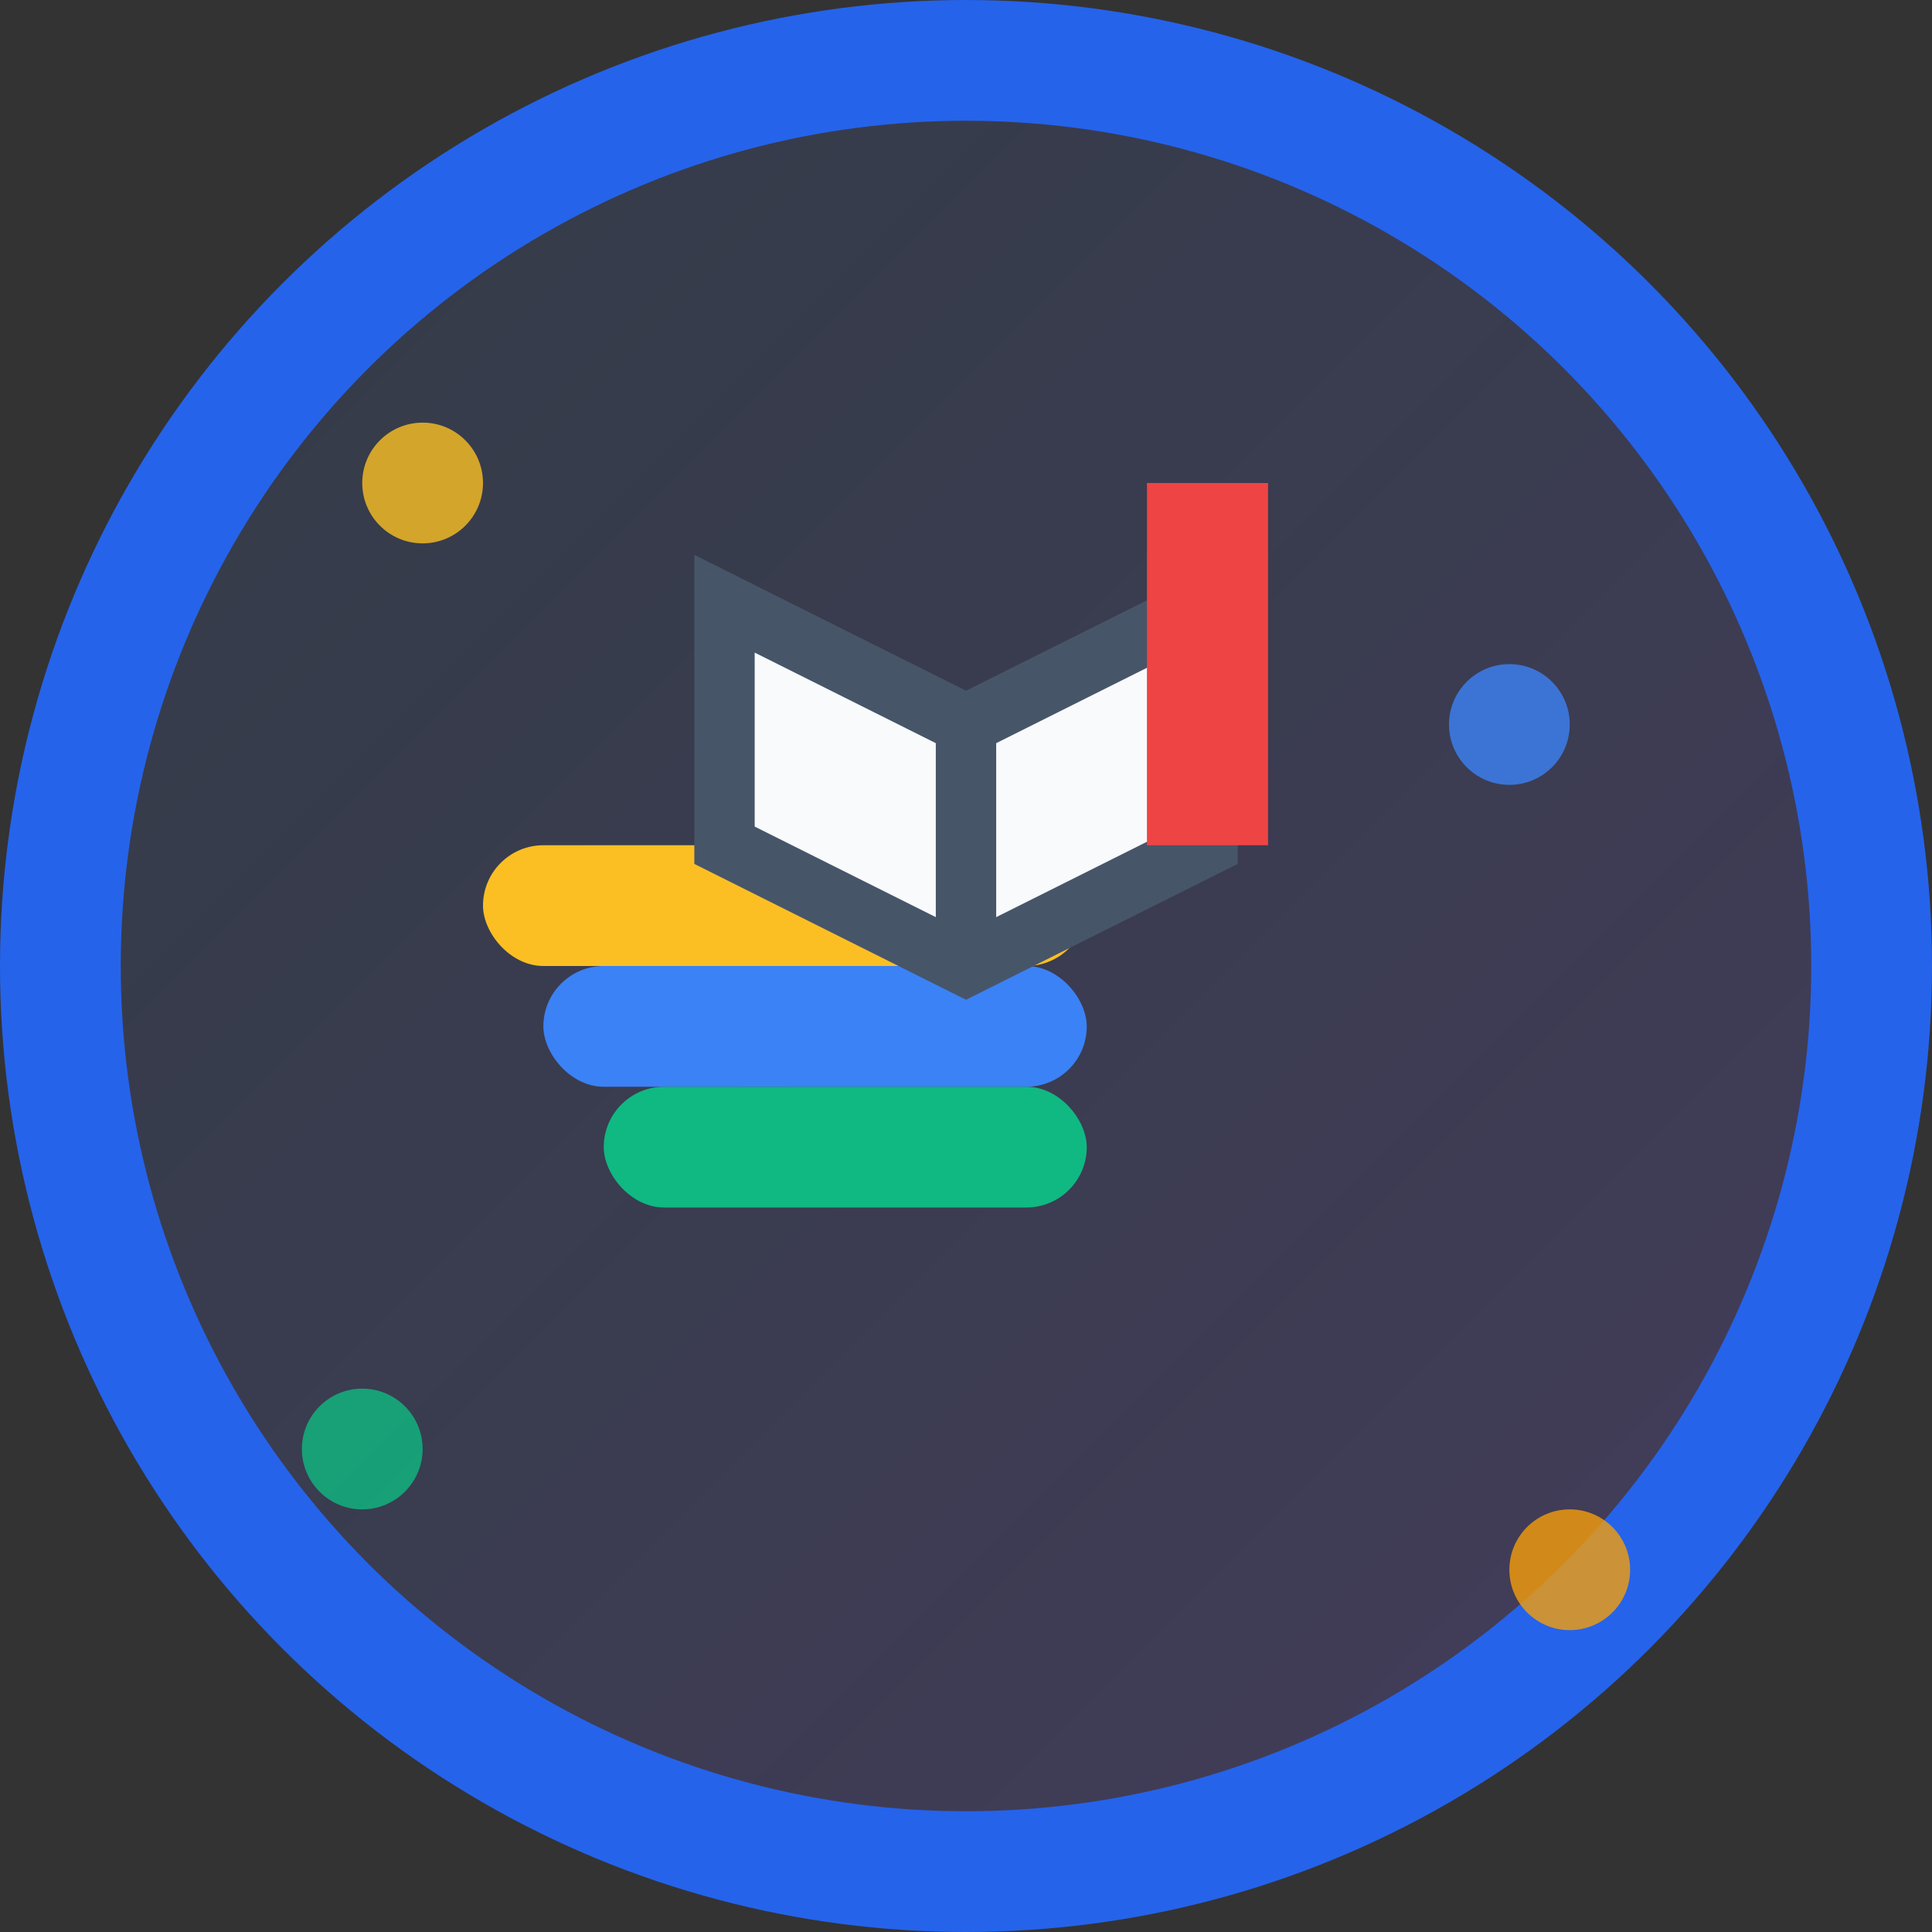 <svg width="32" height="32" viewBox="0 0 32 32" fill="none" xmlns="http://www.w3.org/2000/svg">
  <rect x="0" y="0" width="32" height="32" fill="#333333" stroke="none"/>
  <!-- Background circle with gradient -->
  <circle cx="16" cy="16" r="15" fill="url(#gradient)" stroke="#2563eb" stroke-width="2"/>
  
  <!-- Book stack -->
  <rect x="8" y="14" width="10" height="2" rx="1" fill="#fbbf24"/>
  <rect x="9" y="16" width="9" height="2" rx="1" fill="#3b82f6"/>
  <rect x="10" y="18" width="8" height="2" rx="1" fill="#10b981"/>
  
  <!-- Open book on top -->
  <path d="M12 10 L16 12 L20 10 L20 14 L16 16 L12 14 Z" fill="#f8fafc" stroke="#475569" stroke-width="1"/>
  <line x1="16" y1="12" x2="16" y2="16" stroke="#475569" stroke-width="1"/>
  
  <!-- Bookmark -->
  <rect x="19" y="8" width="2" height="6" fill="#ef4444"/>
  <path d="M19 14 L20 13 L21 14 L21 8 L19 8 Z" fill="#ef4444"/>
  
  <!-- Sparkle effects -->
  <circle cx="7" cy="8" r="1" fill="#fbbf24" opacity="0.8"/>
  <circle cx="25" cy="12" r="1" fill="#3b82f6" opacity="0.8"/>
  <circle cx="6" cy="24" r="1" fill="#10b981" opacity="0.8"/>
  <circle cx="26" cy="26" r="1" fill="#f59e0b" opacity="0.8"/>
  
  <!-- Gradient definition -->
  <defs>
    <linearGradient id="gradient" x1="0%" y1="0%" x2="100%" y2="100%">
      <stop offset="0%" style="stop-color:#3b82f6;stop-opacity:0.1" />
      <stop offset="100%" style="stop-color:#8b5cf6;stop-opacity:0.2" />
    </linearGradient>
  </defs>
</svg>